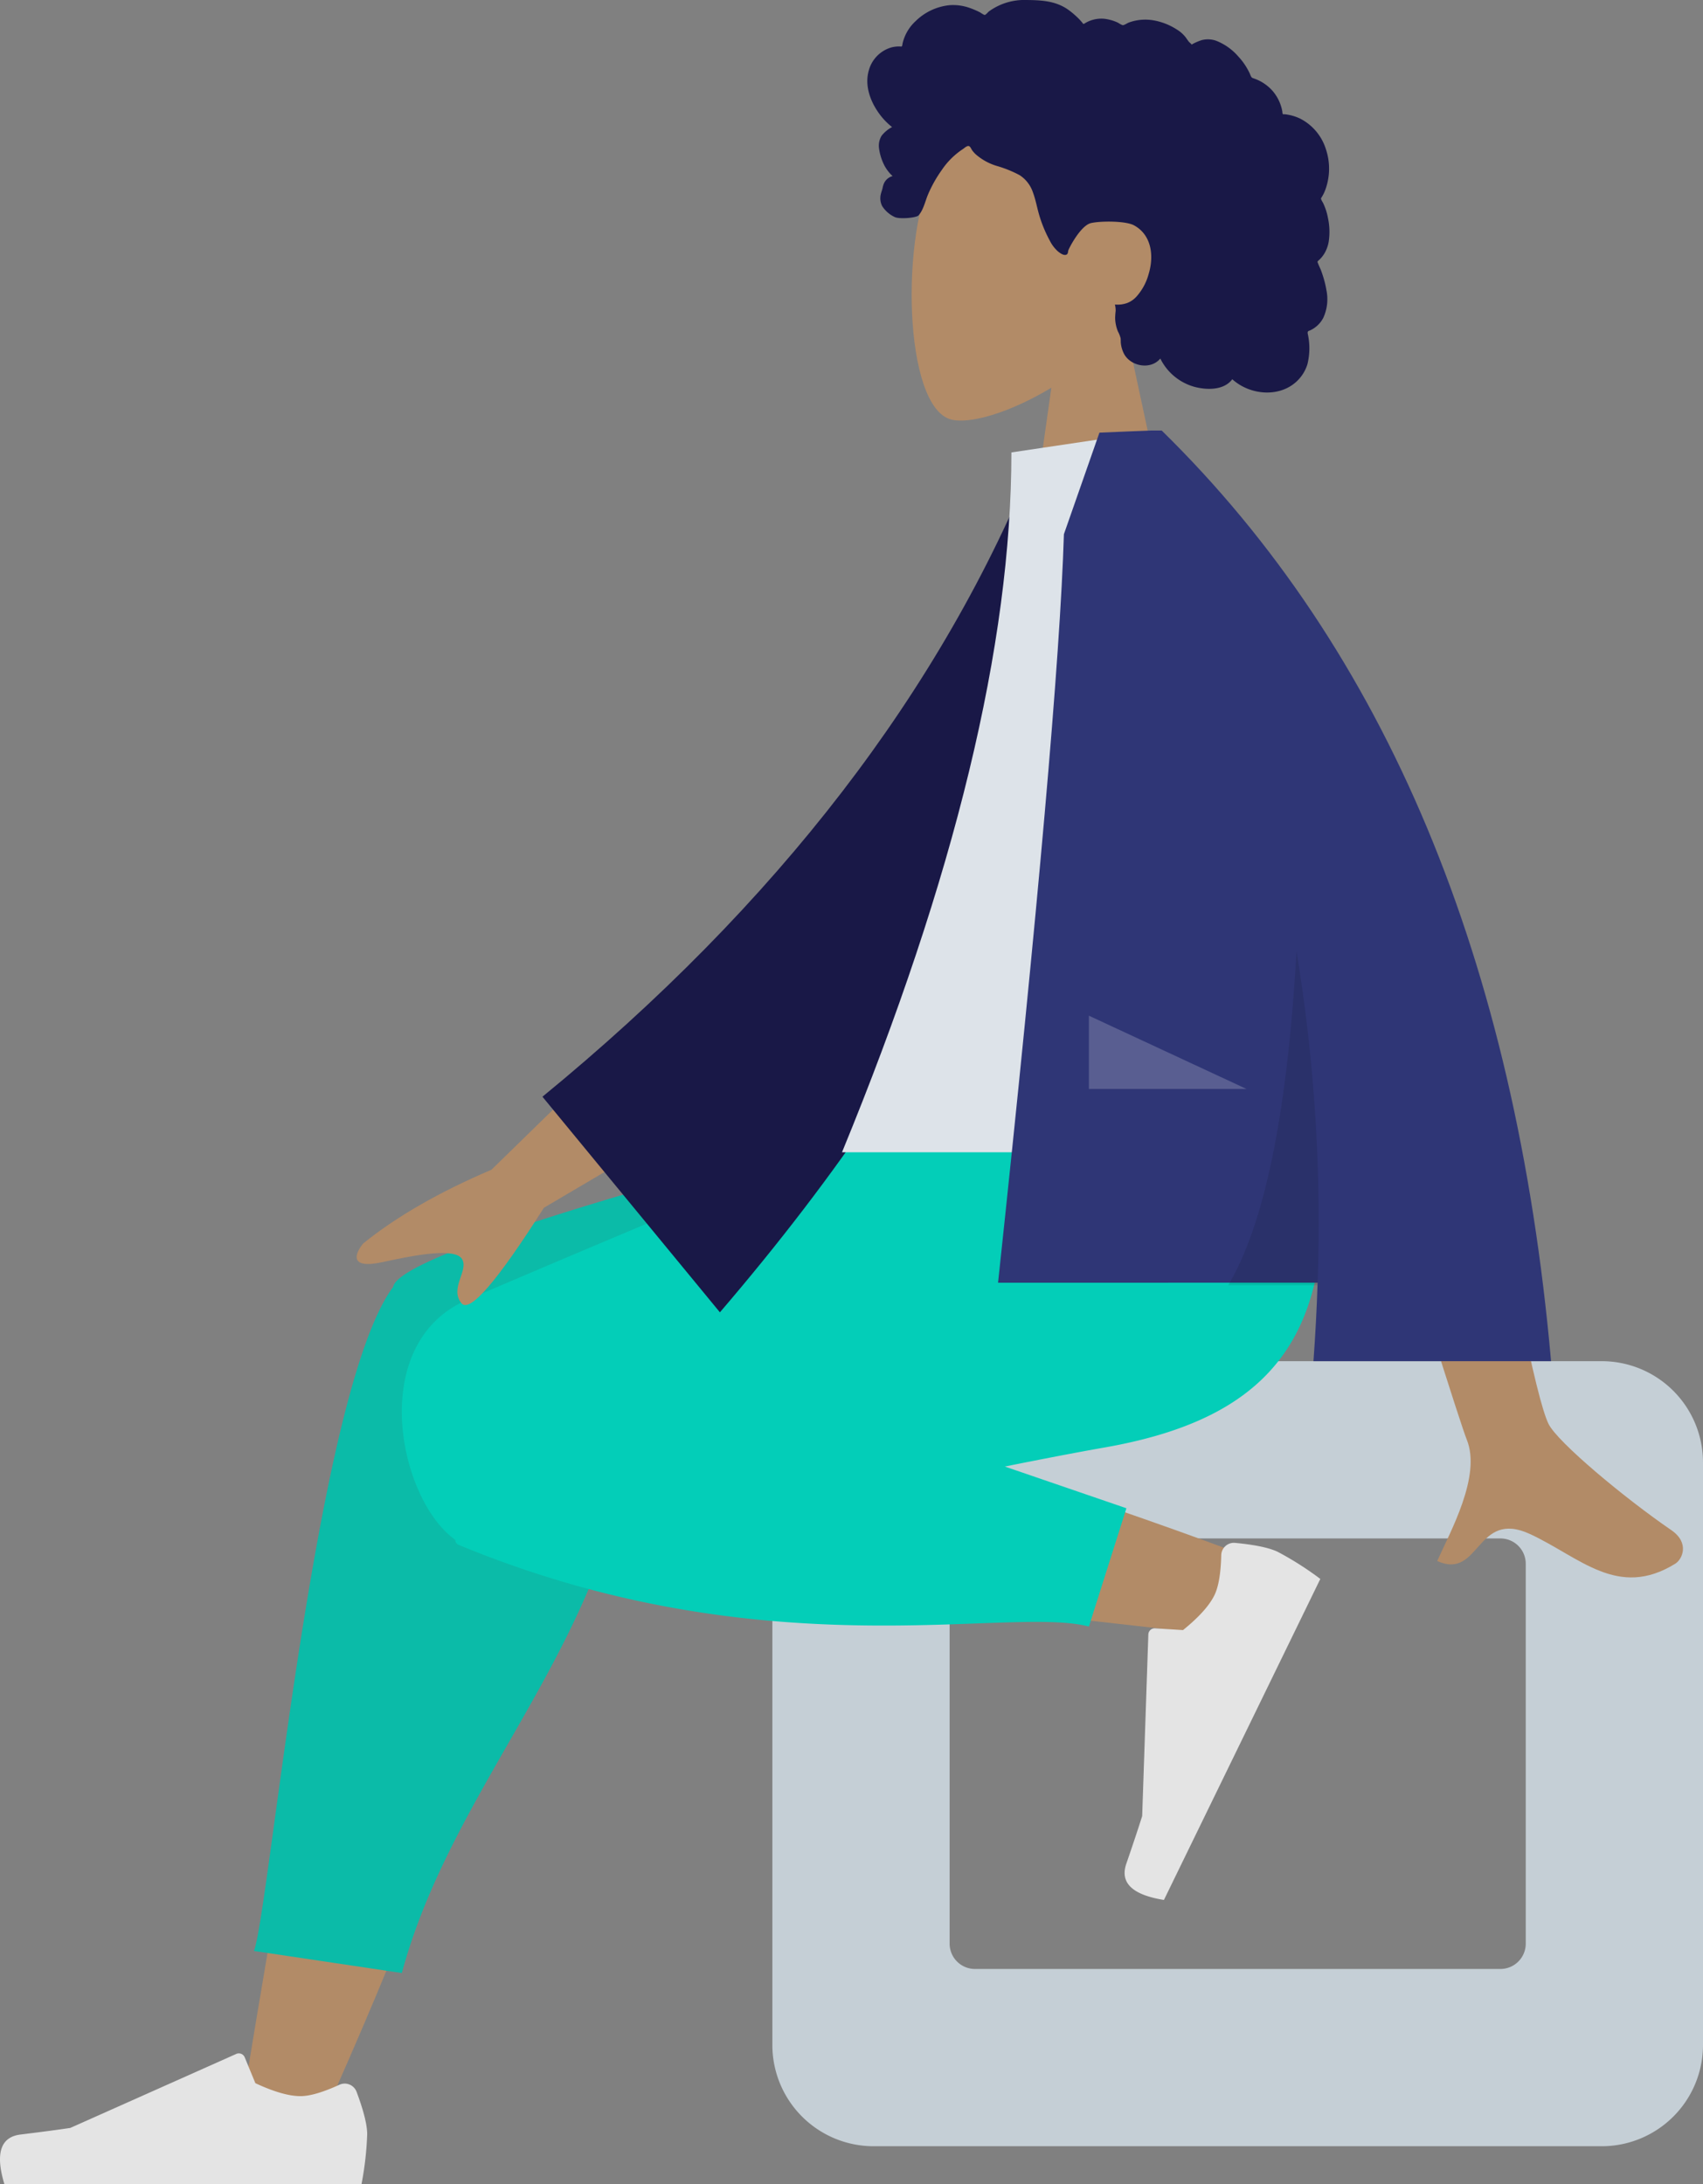 <svg xmlns="http://www.w3.org/2000/svg" width="453.776" height="581.981" viewBox="0 0 453.776 581.981">
  <rect x="0" y="0" width="453.776" height="581.981" fill="#808080" stroke="none"/>
  <g id="Group_23" data-name="Group 23" transform="translate(-1182.029 -1510)">
    <g id="Head_Front_Curly" data-name="Head/Front/Curly" transform="translate(1536.278 1661.821) rotate(180)">
      <g id="Head" transform="translate(40.486)">
        <path id="Path_76" data-name="Path 76" d="M13.938,64.962C6.165,74.086.9,85.268,1.783,97.8c2.533,36.1,52.786,28.159,62.561,9.938s8.614-64.438-4.02-67.695c-5.038-1.3-15.771,1.883-26.7,8.467L40.486,0H0Z" fill="#b28b67" fill-rule="evenodd"/>
      </g>
      <path id="hair" d="M122.766,85.761a8.758,8.758,0,0,1-6.133,6.219,8.081,8.081,0,0,1-2.256.224c-.272-.011-.348-.089-.475.1a2.5,2.5,0,0,0-.135.651,11.678,11.678,0,0,1-3.451,5.968,15.063,15.063,0,0,1-9.048,4.28,13.189,13.189,0,0,1-5.439-.742,21.533,21.533,0,0,1-2.641-1.129c-.258-.129-1.094-.762-1.352-.721-.286.045-.86.755-1.092.933a15.994,15.994,0,0,1-9.989,3.042c-4.035-.03-7.921-.232-11.286-2.692a22.6,22.6,0,0,1-2.037-1.691c-.34-.316-.67-.644-.984-.985-.19-.206-.374-.417-.552-.633-.3-.367-.253-.488-.675-.232a8.389,8.389,0,0,1-5.387,1.212,12.054,12.054,0,0,1-3.252-.919c-.353-.151-1.17-.753-1.547-.759s-1.179.553-1.564.694a12.819,12.819,0,0,1-6.5.6A16.782,16.782,0,0,1,40.6,96.679a8.564,8.564,0,0,1-2.361-2.147c-.278-.383-.529-.789-.843-1.144-.184-.208-.549-.422-.648-.685a14,14,0,0,1-2.7,1.192,6.652,6.652,0,0,1-3.8-.145,15.112,15.112,0,0,1-5.992-4.258,17.017,17.017,0,0,1-2.219-2.979q-.453-.768-.83-1.576a5.882,5.882,0,0,0-.365-.821c-.208-.3-.347-.308-.724-.44a11.689,11.689,0,0,1-4.979-3.333,11.476,11.476,0,0,1-2.577-5.465,2.779,2.779,0,0,0-.1-.673c-.095-.088-.479-.049-.624-.066a13.145,13.145,0,0,1-1.5-.264,12.358,12.358,0,0,1-2.631-.946A13.745,13.745,0,0,1,.971,64.885,16.322,16.322,0,0,1,1.226,53.71a10.915,10.915,0,0,1,.83-1.636c.2-.319.262-.32.134-.655-.144-.373-.406-.735-.577-1.1A15.772,15.772,0,0,1,.422,46.584a17.52,17.52,0,0,1-.205-6.458,9.321,9.321,0,0,1,1-2.834,8.129,8.129,0,0,1,.874-1.268c.172-.2.354-.4.545-.587a3.617,3.617,0,0,0,.345-.32c.226-.291.274-.052.157-.479a19.158,19.158,0,0,0-.76-1.768c-.234-.6-.445-1.206-.638-1.819a26.838,26.838,0,0,1-.928-3.791,11.9,11.9,0,0,1,.84-7.364,7.365,7.365,0,0,1,2.084-2.48A7.753,7.753,0,0,1,5.1,16.586c.248-.118.565-.168.678-.408.122-.258-.059-.771-.1-1.059a17.656,17.656,0,0,1,.207-7.607A10.508,10.508,0,0,1,10.053,1.92C13.864-.65,19-.5,23.007,1.552A13.6,13.6,0,0,1,25.9,3.54C28.118.553,32.684.647,35.926,1.5a14.4,14.4,0,0,1,9.149,7.56c2.554-3.109,7.913-2.1,9.684,1.272a8.067,8.067,0,0,1,.817,2.656c.067.484.024.972.074,1.453a7.5,7.5,0,0,0,.707,1.8,9.929,9.929,0,0,1,.754,3.585,18.219,18.219,0,0,1-.137,1.925,6.615,6.615,0,0,0,.2,1.691,7.731,7.731,0,0,0-3.274.409,6.463,6.463,0,0,0-2.531,1.78,14.768,14.768,0,0,0-3.185,5.954c-1.44,4.715-.85,10.373,3.893,12.96,2.209,1.206,8.829,1.2,11.46.606,2.767-.626,5.9-6.732,6.058-7.306.1-.355.047-.795.374-1.031.717-.52,1.9.383,2.428.828a9.575,9.575,0,0,1,2.128,2.83,35.01,35.01,0,0,1,2.918,7.158c.539,1.907.884,3.874,1.589,5.733a8.772,8.772,0,0,0,3.527,4.551,31.064,31.064,0,0,0,6.068,2.456,15.057,15.057,0,0,1,5.613,3.084,7.746,7.746,0,0,1,.963,1.073c.22.308.438.9.774,1.092.522.3,1.284-.486,1.736-.773a20.061,20.061,0,0,0,5.584-5.543A34.485,34.485,0,0,0,107,52.7c.737-1.775,1.2-4.049,2.494-5.5.579-.65,4.881-1.043,6.275-.476a7.925,7.925,0,0,1,3.423,2.963,4.6,4.6,0,0,1,.39,3.017c-.121.608-.366,1.177-.5,1.774a5.516,5.516,0,0,1-.461,1.436,3.539,3.539,0,0,1-2.208,1.76,10.386,10.386,0,0,1,2.385,3.235,13.9,13.9,0,0,1,1.235,4.214,5.121,5.121,0,0,1-.683,3.283,8.644,8.644,0,0,1-2.8,2.326,18.2,18.2,0,0,1,3.9,4.249C122.535,78.1,123.825,82.038,122.766,85.761Z" transform="translate(0 47.233)" fill="#191847" fill-rule="evenodd"/>
    </g>
    <g id="Objects_Seat_Cube-2" data-name="Objects/Seat/Cube-2" transform="translate(1635.805 2081.859) rotate(180)">
      <path id="Seat" d="M26.99,209.176H220.984a26.99,26.99,0,0,0,26.99-26.99V26.99A26.989,26.989,0,0,0,220.984,0H26.99A26.99,26.99,0,0,0,0,26.99V182.185A26.99,26.99,0,0,0,26.99,209.176Zm26.99-47.233a6.748,6.748,0,0,1-6.748-6.748V53.981a6.748,6.748,0,0,1,6.748-6.748H193.994a6.748,6.748,0,0,1,6.748,6.748V155.195a6.748,6.748,0,0,1-6.748,6.748Z" fill="#c5cfd6" fill-rule="evenodd"/>
    </g>
    <path id="Skin" d="M257.034,0c-21.614,47.837-37.245,89.493-43.519,111.47-10.742,37.631-18.915,70.743-20.982,83.109-4.926,29.488,37.891,31.205,43.551,16.55,8.566-22.181,23.52-95.058,41.489-205.136ZM6.326,150.128C26.157,157.967,95.6,182.5,129.1,189.437c9.625,1.994,18.954,3.847,27.724,5.521,26.069,4.977,39.576-42.053,14.469-45.667-62.528-9-151.173-18.292-158.759-19.335C1.9,128.495-6.137,145.2,6.326,150.128Z" transform="translate(1524.237 2076.226) rotate(180)" fill="#b28b67" fill-rule="evenodd"/>
    <path id="Leg-Back" d="M107.265,167.382,0,221.986v11.887H12.756q155.662-39.665,159.086-50.839c.024-.08.047-.16.068-.241.052-.069.1-.137.153-.207C192.629,154.3,204.947,16.218,208.988,5.879L169.581,0C154.5,55.9,106.275,94.842,107.555,161.794A21.979,21.979,0,0,0,107.265,167.382Z" transform="translate(1458.681 2035.708) rotate(180)" fill="#0bbba8" fill-rule="evenodd"/>
    <path id="Leg-Front" d="M84.822,42.631c-9.814,1.965-18.853,3.718-26.586,5.075C8.28,56.467-6.286,83.208,2.327,141.552H94.368c15.035-4.319,93.171-37.086,133.712-54.514C254.912,75.5,246.454,33.92,231.258,23.1a1.484,1.484,0,0,0-.843-1.317C148.678-12.1,84.016,5.68,62.415,0L52.423,31.518Z" transform="translate(1534.591 1943.386) rotate(180)" fill="#03ceb8" fill-rule="evenodd"/>
    <g id="Accessories_Shoe_Flat-Sneaker" data-name="Accessories/Shoe/Flat-Sneaker" transform="matrix(-0.438, 0.899, -0.899, -0.438, 1534.504, 1929.338)">
      <path id="shoe" d="M2.831,24.625Q0,17.069,0,13.317A84.643,84.643,0,0,1,1.52,0H96.664q3.708,12.261-4.282,13.238T79.107,15L34.885,34.718a1.687,1.687,0,0,1-2.228-.854l-.019-.044-2.843-6.9q-7.4-3.451-12.022-3.451-3.758,0-10.378,3.035h0a3.374,3.374,0,0,1-4.473-1.661Q2.873,24.738,2.831,24.625Z" transform="translate(0 0)" fill="#e4e4e4" fill-rule="evenodd"/>
    </g>
    <g id="Accessories_Shoe_Flat-Sneaker-2" data-name="Accessories/Shoe/Flat-Sneaker" transform="translate(1279.869 2091.981) rotate(180)">
      <path id="shoe-2" data-name="shoe" d="M2.831,24.626Q0,17.069,0,13.317A84.643,84.643,0,0,1,1.52,0H96.665q3.708,12.261-4.282,13.238T79.107,15L34.885,34.718a1.687,1.687,0,0,1-2.228-.854l-.019-.044-2.843-6.9q-7.4-3.451-12.022-3.451-3.758,0-10.378,3.035h0a3.374,3.374,0,0,1-4.473-1.661Q2.873,24.738,2.831,24.626Z" transform="translate(0)" fill="#e4e4e4" fill-rule="evenodd"/>
    </g>
    <g id="Body_Jacket" data-name="Body/Jacket" transform="translate(1630.47 1930.303) rotate(180)">
      <path id="Skin-2" data-name="Skin" d="M269.7,155.252l47.786-46.618q20.858-8.894,34.178-19.646c2-2.409,4.17-7.024-5.226-4.959s-19.372,3.816-21.139.759,3.438-7.738.174-11.737q-3.264-4-21.953,25.442l-49.691,29.3ZM57.6,148.678l35.252-.139Q60.2,43.14,57.6,36.691c-3.9-9.673,4.357-24.406,7.889-32.323C53.984-.78,55.21,18.285,40.7,11.534,27.45,5.37,17.373-5.8,2.069,3.648.187,4.808-1.875,9.179,3.107,12.6,15.519,21.106,33.4,36,35.822,40.9Q40.765,50.932,57.6,148.678Z" transform="translate(0 0)" fill="#b28b67" fill-rule="evenodd"/>
      <path id="Coat-Back" d="M0,216.484l14.313,3.764q45.728-90.463,145.942-158.9L118.155,0C49.46,67.272,4.474,138.943,0,216.484Z" transform="translate(138.91 80.937) rotate(-5)" fill="#191847" fill-rule="evenodd"/>
      <path id="Shirt" d="M0,0H129.891Q84.752,109.754,84.752,186.469L45.57,192.307C14.777,142.782,6.081,81.807,0,0Z" transform="translate(94.192 113.286)" fill="#dde3e9" fill-rule="evenodd"/>
      <path id="Coat-Front" d="M103.782,247.947l.017.028h2.557q4.59-.158,13.984-.57l9.467-27.057q1.5-49.482,17.545-199.441H62.206Q62.541,10.551,63.31,0H0Q14.205,160.262,103.751,247.974Z" transform="translate(35.15 57.618)" fill="#2f3676" fill-rule="evenodd"/>
      <path id="Shade" d="M5.882,89.012Q9.517,24.451,24.084,0H.28A445.078,445.078,0,0,0,5.882,89.012Z" transform="translate(97.099 77.861)" fill="rgba(0,0,0,0.1)" fill-rule="evenodd"/>
      <path id="Light" d="M0,0,41.985,19.519V0Z" transform="translate(116.309 130.155)" fill="rgba(255,255,255,0.2)" fill-rule="evenodd"/>
    </g>
  </g>
</svg>
